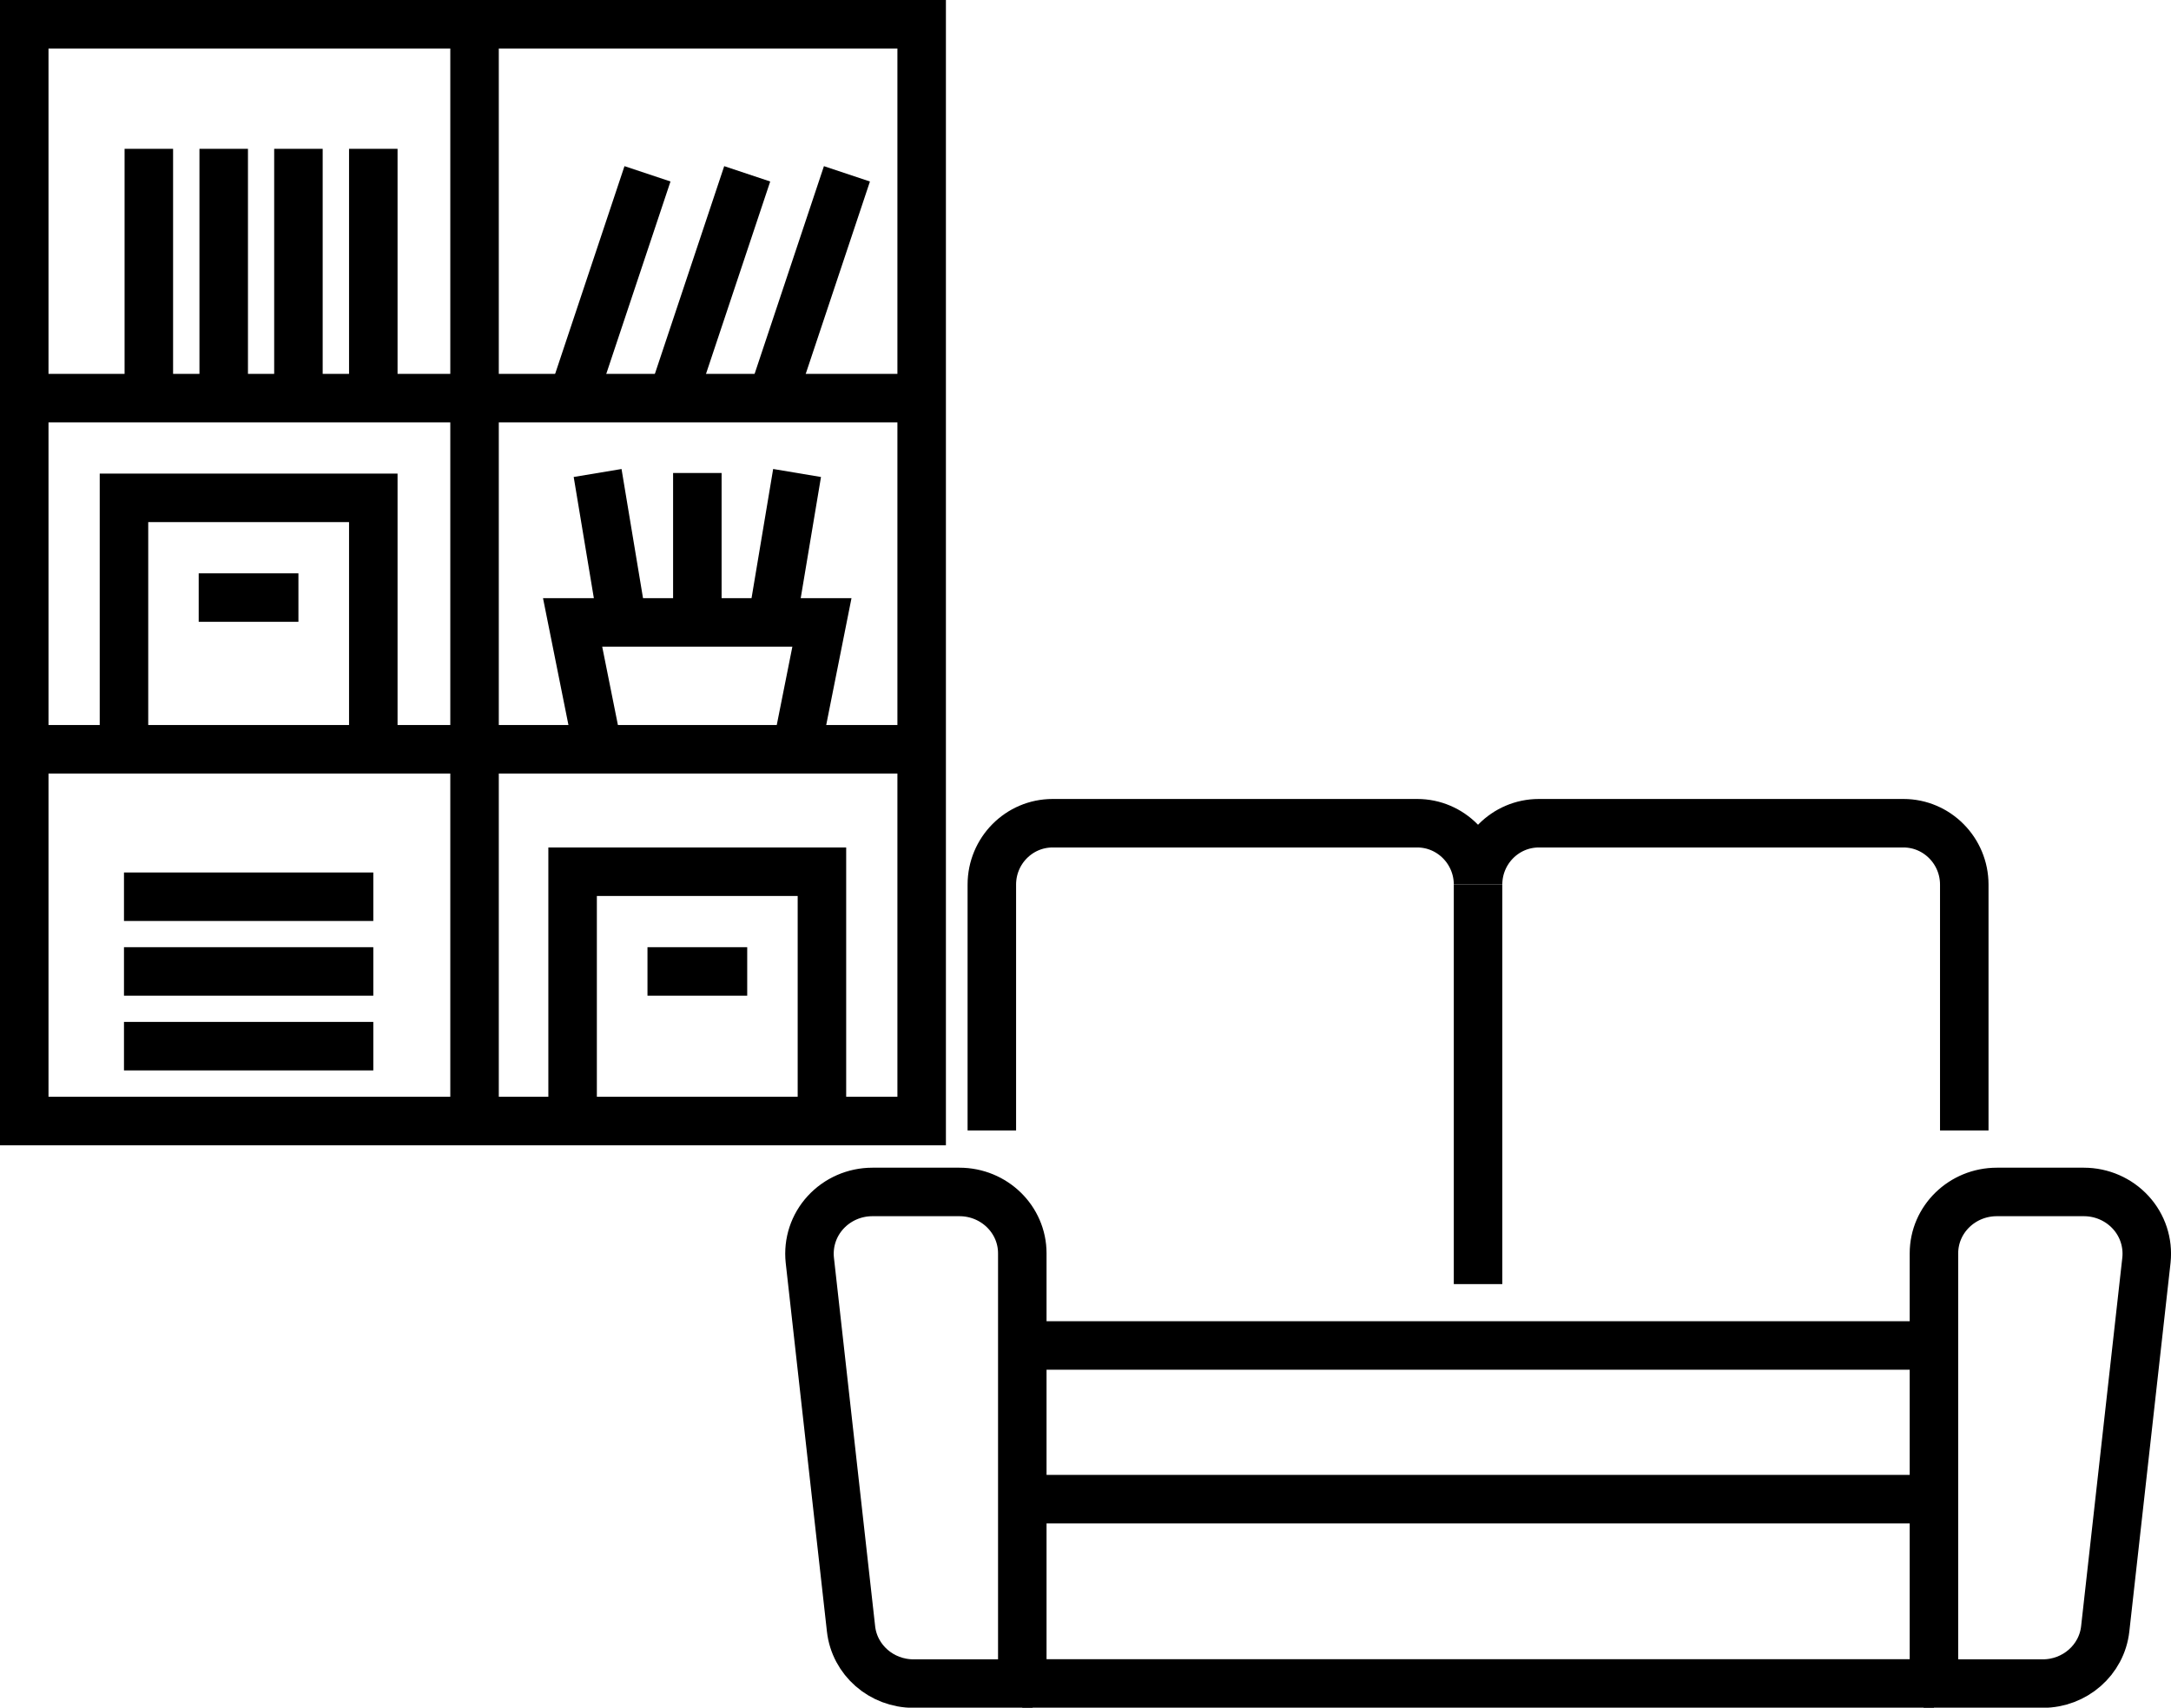 <?xml version="1.0" encoding="UTF-8"?><svg id="_レイヤー_2" xmlns="http://www.w3.org/2000/svg" viewBox="0 0 143.24 112.68"><defs><style>.cls-1{fill:none;stroke:#000;stroke-miterlimit:10;stroke-width:3.2px;}</style></defs><g id="_レイヤー_1-2"><polyline class="cls-1" points="39.43 49.3 37.78 41.07 54.23 41.07 52.59 49.3"/><line class="cls-1" x1="55.88" y1="11.47" x2="50.94" y2="26.27"/><line class="cls-1" x1="49.3" y1="11.47" x2="44.36" y2="26.27"/><line class="cls-1" x1="42.72" y1="11.47" x2="37.78" y2="26.27"/><rect class="cls-1" x="1.6" y="1.6" width="59.21" height="72.37"/><line class="cls-1" x1="31.31" y1="1.6" x2="31.31" y2="73.97"/><line class="cls-1" x1="1.6" y1="26.27" x2="60.81" y2="26.27"/><line class="cls-1" x1="1.6" y1="49.44" x2="60.81" y2="49.44"/><line class="cls-1" x1="24.63" y1="9.82" x2="24.63" y2="26.27"/><line class="cls-1" x1="19.69" y1="9.82" x2="19.69" y2="26.27"/><line class="cls-1" x1="14.76" y1="9.82" x2="14.76" y2="26.27"/><line class="cls-1" x1="8.18" y1="59.17" x2="24.63" y2="59.17"/><line class="cls-1" x1="8.18" y1="64.1" x2="24.63" y2="64.1"/><line class="cls-1" x1="8.18" y1="69.03" x2="24.63" y2="69.03"/><line class="cls-1" x1="9.82" y1="9.82" x2="9.82" y2="26.27"/><line class="cls-1" x1="46.01" y1="31.21" x2="46.01" y2="41.07"/><line class="cls-1" x1="52.59" y1="31.21" x2="50.94" y2="41.07"/><line class="cls-1" x1="39.43" y1="31.21" x2="41.07" y2="41.07"/><polyline class="cls-1" points="24.63 49.3 24.63 32.85 8.18 32.85 8.18 49.3"/><line class="cls-1" x1="19.69" y1="39.43" x2="13.11" y2="39.43"/><polyline class="cls-1" points="54.23 73.97 54.23 57.52 37.78 57.52 37.78 73.97"/><line class="cls-1" x1="49.3" y1="64.1" x2="42.72" y2="64.1"/><path class="cls-1" d="M127.6,111.08v-28.38c0-2.24,1.86-4.05,4.15-4.05h5.74c1.18,0,2.3.49,3.09,1.35.79.86,1.16,2,1.04,3.15l-2.72,24.33c-.23,2.06-2.01,3.61-4.12,3.61h-7.17Z"/><path class="cls-1" d="M67.45,111.08v-28.38c0-2.24-1.86-4.05-4.15-4.05h-5.74c-1.18,0-2.3.49-3.09,1.35-.79.86-1.16,2-1.04,3.15l2.72,24.33c.23,2.06,2.01,3.61,4.12,3.61h7.17Z"/><line class="cls-1" x1="127.6" y1="111.08" x2="67.45" y2="111.08"/><line class="cls-1" x1="127.6" y1="98.92" x2="67.45" y2="98.92"/><line class="cls-1" x1="127.6" y1="88.78" x2="67.45" y2="88.78"/><path class="cls-1" d="M65.44,74.59v-16.22c0-2.24,1.8-4.05,4.01-4.05h24.06c2.21,0,4.01,1.82,4.01,4.05,0-2.24,1.8-4.05,4.01-4.05h24.06c2.21,0,4.01,1.82,4.01,4.05v16.22"/><line class="cls-1" x1="97.52" y1="58.38" x2="97.52" y2="84.73"/></g></svg>